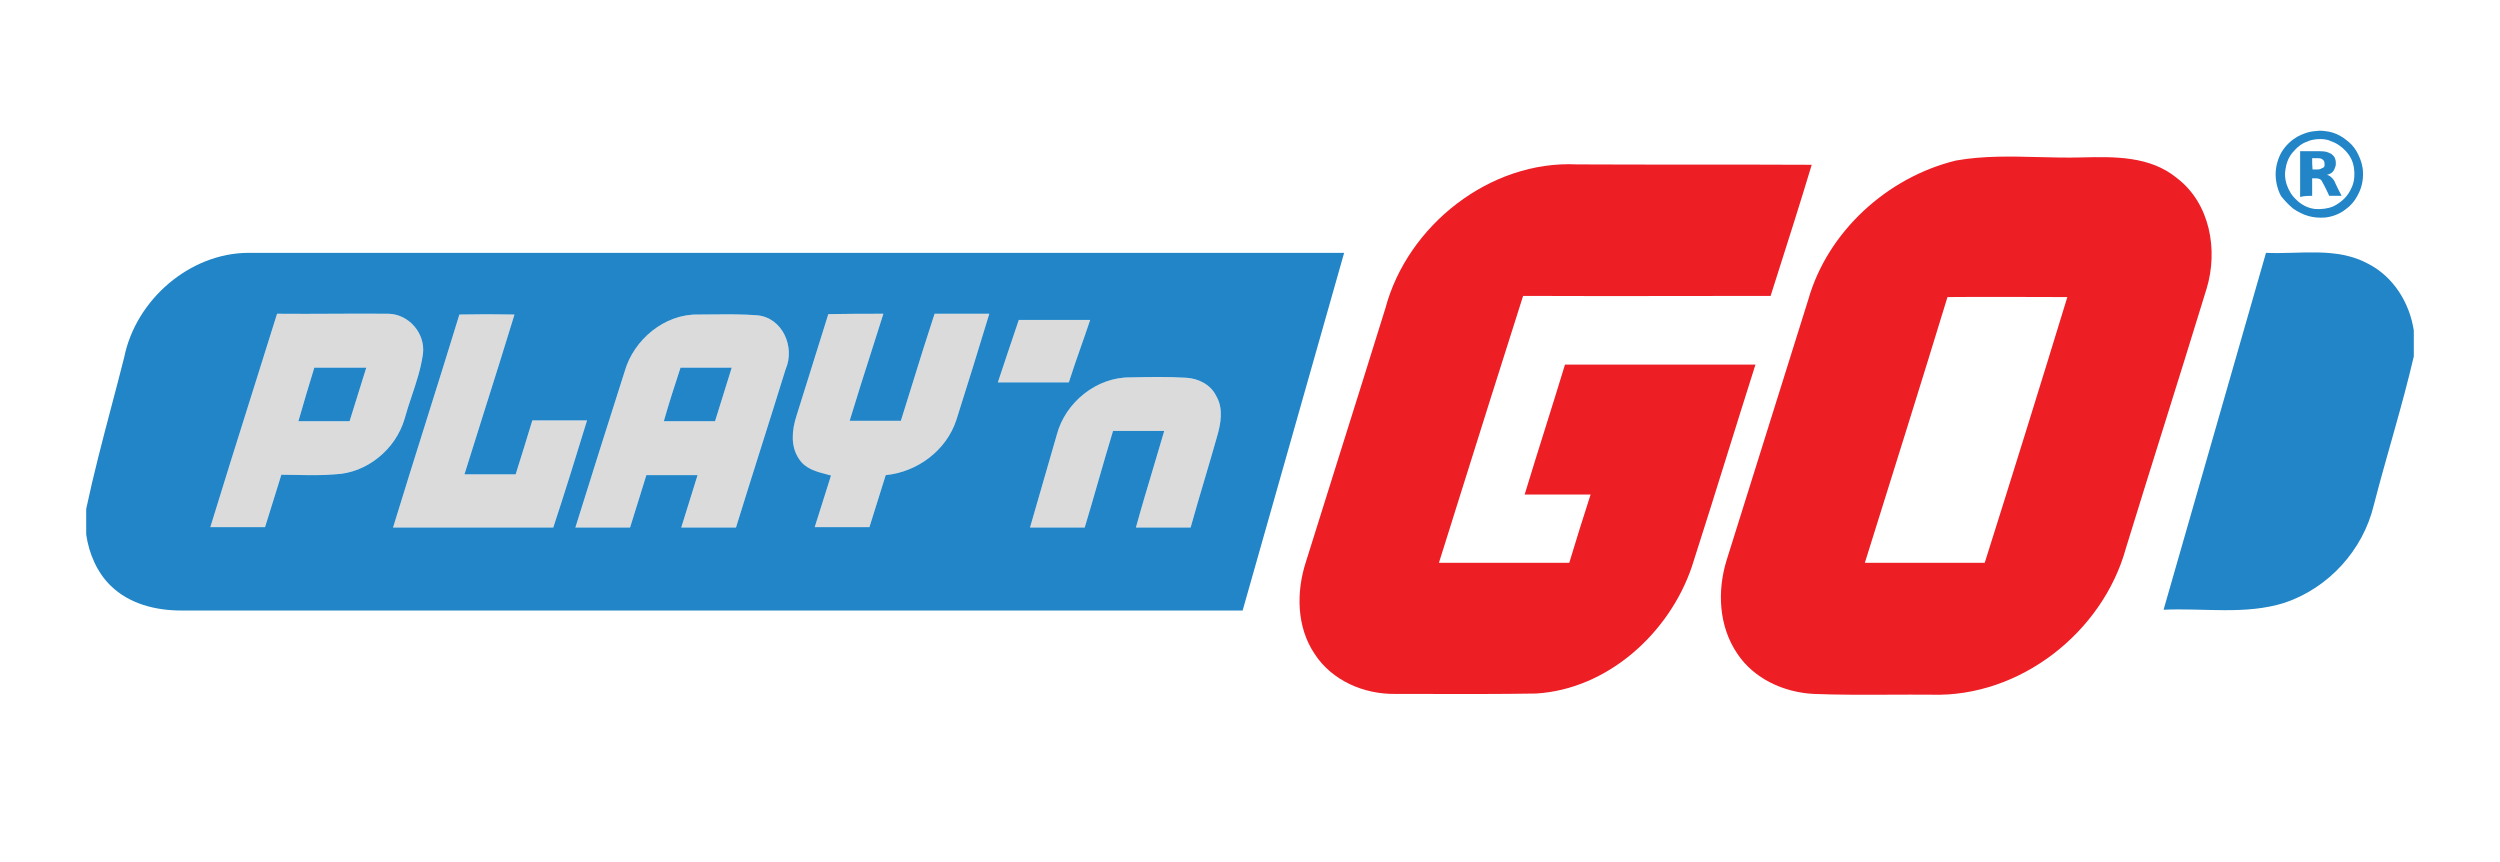 <svg width="116" height="40" viewBox="0 0 116 40" fill="none" xmlns="http://www.w3.org/2000/svg">
<path d="M106.402 9.68C106.618 9.824 106.852 9.95 107.104 10.022C107.356 10.094 107.608 10.112 107.878 10.094C108.22 10.058 108.562 9.932 108.832 9.716C109.066 9.554 109.246 9.338 109.372 9.104C109.57 8.762 109.66 8.384 109.642 8.006C109.642 7.736 109.552 7.43 109.426 7.178C109.318 6.944 109.156 6.728 108.958 6.566C108.706 6.35 108.418 6.188 108.094 6.116C107.878 6.08 107.68 6.044 107.464 6.08C107.14 6.098 106.852 6.206 106.582 6.35C106.312 6.512 106.06 6.746 105.88 7.034C105.718 7.304 105.61 7.646 105.592 7.988C105.574 8.366 105.664 8.78 105.844 9.104C106.006 9.302 106.186 9.5 106.402 9.68ZM106.042 7.88C106.078 7.592 106.186 7.304 106.366 7.088C106.564 6.854 106.78 6.656 107.068 6.566C107.212 6.494 107.356 6.476 107.518 6.458C107.734 6.44 107.968 6.458 108.148 6.548C108.418 6.638 108.652 6.8 108.85 7.016C109.066 7.25 109.192 7.52 109.228 7.826C109.264 8.096 109.246 8.402 109.138 8.654C109.048 8.87 108.94 9.05 108.778 9.212C108.634 9.356 108.454 9.482 108.274 9.572C108.022 9.68 107.734 9.716 107.428 9.698C107.086 9.662 106.78 9.5 106.546 9.266C106.33 9.068 106.186 8.816 106.096 8.546C106.024 8.312 106.006 8.078 106.042 7.88ZM107.284 9.086C107.284 8.816 107.284 8.564 107.284 8.276C107.356 8.276 107.41 8.276 107.5 8.276C107.536 8.276 107.608 8.294 107.644 8.312C107.68 8.33 107.734 8.384 107.752 8.438C107.788 8.51 107.824 8.564 107.86 8.636C107.932 8.78 108.004 8.924 108.076 9.086C108.274 9.086 108.454 9.086 108.652 9.086C108.544 8.888 108.454 8.708 108.364 8.51C108.328 8.402 108.256 8.294 108.166 8.222C108.094 8.15 108.04 8.132 107.968 8.114C108.004 8.096 108.04 8.096 108.076 8.078C108.184 8.042 108.274 7.952 108.31 7.862C108.346 7.772 108.382 7.7 108.382 7.61C108.382 7.52 108.382 7.448 108.346 7.358C108.328 7.286 108.274 7.232 108.238 7.196C108.148 7.106 108.022 7.07 107.896 7.034C107.788 7.016 107.68 7.016 107.554 7.016C107.284 7.016 107.014 7.016 106.726 7.016C106.726 7.718 106.726 8.438 106.726 9.14C106.924 9.086 107.122 9.086 107.284 9.086ZM107.284 7.34C107.356 7.34 107.41 7.34 107.5 7.34C107.59 7.34 107.662 7.34 107.734 7.376C107.77 7.394 107.824 7.448 107.842 7.484C107.86 7.556 107.86 7.61 107.86 7.646C107.86 7.718 107.842 7.772 107.77 7.79C107.698 7.826 107.644 7.862 107.554 7.862C107.464 7.862 107.392 7.862 107.302 7.862C107.284 7.7 107.284 7.538 107.284 7.34Z" fill="#2185C7"/>
<path d="M100.39 28.292L100.395 28.292C102.247 28.203 104.19 28.544 106.006 27.968C108.04 27.284 109.642 25.538 110.146 23.432C110.74 21.128 111.46 18.86 112 16.538V15.332C111.802 14.036 111.046 12.83 109.876 12.236C108.418 11.444 106.726 11.804 105.142 11.732L104.082 15.427L100.39 28.292Z" fill="#2185C7"/>
<path fill-rule="evenodd" clip-rule="evenodd" d="M98.644 25.43C97.564 29.354 93.712 32.36 89.626 32.234C88.965 32.228 88.301 32.231 87.638 32.234C86.475 32.239 85.311 32.244 84.154 32.198C82.768 32.126 81.382 31.496 80.608 30.326C79.744 29.048 79.672 27.41 80.122 25.97C80.752 23.963 81.382 21.952 82.012 19.94C82.642 17.929 83.272 15.917 83.902 13.91C84.802 10.742 87.574 8.222 90.76 7.448C92.031 7.223 93.317 7.256 94.605 7.289C95.267 7.306 95.931 7.323 96.592 7.304C98.086 7.268 99.76 7.232 101.002 8.258C102.55 9.428 102.928 11.606 102.388 13.388C101.73 15.536 101.056 17.689 100.381 19.847C99.8 21.704 99.218 23.565 98.644 25.43ZM86.529 26.114C87.807 22.028 89.103 17.906 90.363 13.784C92.217 13.766 94.089 13.784 95.925 13.784C94.665 17.906 93.387 22.01 92.091 26.114H86.529Z" fill="#EE1E25"/>
<path d="M64.732 32.198C63.292 32.216 61.798 31.586 60.988 30.326C60.16 29.084 60.142 27.464 60.592 26.078C61.138 24.327 61.688 22.579 62.238 20.83L62.239 20.828C62.921 18.659 63.604 16.488 64.282 14.306C65.308 10.454 69.142 7.43 73.174 7.628C74.992 7.637 76.805 7.637 78.619 7.637C80.432 7.637 82.246 7.637 84.064 7.646C83.525 9.435 82.96 11.209 82.39 12.994L82.156 13.73C80.885 13.73 79.61 13.732 78.334 13.734C75.778 13.738 73.217 13.742 70.672 13.73C69.611 17.056 68.563 20.394 67.516 23.725L67.516 23.728C67.266 24.524 67.016 25.32 66.766 26.114H72.814C73.138 25.052 73.462 23.99 73.804 22.946H70.744C71.049 21.939 71.364 20.936 71.679 19.933L71.68 19.931L71.68 19.929C71.995 18.926 72.31 17.924 72.616 16.916H81.454C81.023 18.272 80.599 19.631 80.174 20.991C79.623 22.757 79.071 24.526 78.502 26.294C77.458 29.372 74.596 31.982 71.266 32.18C69.631 32.207 67.986 32.204 66.353 32.2L66.352 32.2C65.81 32.199 65.27 32.198 64.732 32.198Z" fill="#EE1E25"/>
<path fill-rule="evenodd" clip-rule="evenodd" d="M15.538 22.01C14.956 22.061 14.366 22.049 13.786 22.038C13.539 22.033 13.295 22.028 13.054 22.028C12.97 22.298 12.886 22.57 12.802 22.842C12.634 23.386 12.466 23.93 12.298 24.458H9.76C10.379 22.434 11.019 20.403 11.658 18.374C12.059 17.101 12.46 15.828 12.856 14.558C13.72 14.567 14.579 14.562 15.439 14.558C16.298 14.553 17.158 14.549 18.022 14.558C18.976 14.576 19.75 15.476 19.624 16.43C19.53 17.105 19.317 17.742 19.105 18.376C18.989 18.722 18.873 19.068 18.778 19.418C18.364 20.858 17.014 21.956 15.538 22.01ZM18.238 24.476C18.742 22.829 19.259 21.182 19.777 19.535C20.294 17.888 20.812 16.241 21.316 14.594C22.162 14.576 23.008 14.576 23.872 14.594C23.405 16.127 22.925 17.647 22.443 19.169C22.145 20.114 21.846 21.059 21.55 22.01H23.926C24.195 21.164 24.448 20.336 24.7 19.508H27.238C26.733 21.164 26.212 22.838 25.672 24.476H18.238ZM36.453 17.132C36.075 18.356 35.688 19.58 35.301 20.804C34.914 22.028 34.528 23.252 34.15 24.476H31.611C31.695 24.206 31.779 23.934 31.864 23.662C32.032 23.118 32.2 22.574 32.367 22.046H29.991C29.907 22.316 29.823 22.588 29.739 22.86C29.572 23.404 29.404 23.948 29.235 24.476H26.698C27.453 22.064 28.209 19.652 28.983 17.24C29.398 15.764 30.837 14.558 32.404 14.594C32.627 14.594 32.853 14.592 33.081 14.589C33.767 14.583 34.463 14.576 35.139 14.63C36.309 14.738 36.904 16.106 36.453 17.132ZM44.373 19.49C43.906 20.912 42.556 21.902 41.097 22.046C40.971 22.451 40.846 22.851 40.719 23.252C40.593 23.652 40.468 24.053 40.342 24.458H37.803C37.929 24.053 38.056 23.657 38.181 23.261C38.307 22.865 38.434 22.469 38.559 22.064C38.497 22.047 38.434 22.03 38.369 22.013C37.892 21.889 37.369 21.752 37.084 21.308C36.669 20.714 36.742 19.958 36.958 19.292C37.167 18.616 37.38 17.941 37.594 17.263L37.594 17.261C37.876 16.37 38.157 15.476 38.434 14.576C39.279 14.558 40.126 14.558 40.989 14.558C40.816 15.11 40.639 15.66 40.464 16.21C40.111 17.31 39.76 18.41 39.423 19.526H41.8C41.974 18.974 42.145 18.42 42.318 17.866C42.661 16.758 43.005 15.65 43.365 14.558H45.904C45.4 16.214 44.895 17.852 44.373 19.49ZM47.272 14.846H50.583C50.45 15.247 50.31 15.644 50.171 16.042C49.972 16.608 49.773 17.173 49.593 17.744H46.3C46.623 16.772 46.947 15.8 47.272 14.846ZM55.895 22.236C55.675 22.978 55.455 23.722 55.245 24.476H52.707C52.96 23.553 53.233 22.644 53.505 21.736C53.679 21.156 53.853 20.576 54.021 19.994H51.645C51.407 20.776 51.179 21.567 50.95 22.361C50.747 23.066 50.543 23.773 50.331 24.476H47.793C48.207 23.054 48.621 21.614 49.035 20.174C49.431 18.662 50.889 17.492 52.455 17.51C53.319 17.492 54.183 17.474 55.047 17.528C55.623 17.564 56.181 17.852 56.433 18.374C56.775 18.95 56.649 19.652 56.469 20.264C56.283 20.923 56.089 21.579 55.895 22.236ZM30.802 19.544H33.178C33.303 19.13 33.434 18.716 33.565 18.302C33.695 17.888 33.825 17.474 33.952 17.06H31.576C31.305 17.888 31.035 18.716 30.802 19.544ZM16.221 19.544H13.846C14.079 18.716 14.332 17.888 14.584 17.06H16.995C16.869 17.474 16.739 17.888 16.608 18.302C16.478 18.716 16.348 19.13 16.221 19.544Z" fill="#DBDBDB"/>
<path fill-rule="evenodd" clip-rule="evenodd" d="M11.542 11.732C8.806 11.732 6.304 13.91 5.764 16.574C5.572 17.335 5.373 18.09 5.174 18.844C4.757 20.427 4.341 22.003 4 23.612V24.8C4.126 25.682 4.504 26.564 5.134 27.176C5.998 28.022 7.222 28.328 8.41 28.328H57.658L62.368 11.732H11.542ZM9.76 24.458H12.298C12.466 23.93 12.634 23.386 12.802 22.842C12.886 22.57 12.97 22.298 13.054 22.028C13.295 22.028 13.539 22.033 13.786 22.038C14.366 22.049 14.956 22.061 15.538 22.01C17.014 21.956 18.364 20.858 18.778 19.418C18.873 19.068 18.989 18.722 19.105 18.376C19.317 17.742 19.53 17.105 19.624 16.43C19.75 15.476 18.976 14.576 18.022 14.558C17.158 14.549 16.298 14.553 15.439 14.558C14.579 14.562 13.72 14.567 12.856 14.558C12.46 15.828 12.059 17.101 11.658 18.374C11.019 20.403 10.379 22.434 9.76 24.458ZM23.872 14.594C23.008 14.576 22.162 14.576 21.316 14.594C20.812 16.241 20.294 17.888 19.777 19.535C19.259 21.182 18.742 22.829 18.238 24.476H25.672C26.212 22.838 26.733 21.164 27.238 19.508H24.7C24.448 20.336 24.195 21.164 23.926 22.01H21.55C21.846 21.059 22.145 20.114 22.443 19.169C22.925 17.647 23.405 16.127 23.872 14.594ZM31.611 24.476H34.15C34.528 23.252 34.914 22.028 35.301 20.804C35.688 19.58 36.075 18.356 36.453 17.132C36.904 16.106 36.309 14.738 35.139 14.63C34.463 14.576 33.767 14.583 33.081 14.589C32.853 14.592 32.627 14.594 32.404 14.594C30.837 14.558 29.398 15.764 28.983 17.24C28.209 19.652 27.453 22.064 26.698 24.476H29.235C29.404 23.948 29.572 23.404 29.739 22.86C29.823 22.588 29.907 22.316 29.991 22.046H32.367C32.2 22.574 32.032 23.118 31.864 23.662C31.779 23.934 31.695 24.206 31.611 24.476ZM41.097 22.046C42.556 21.902 43.906 20.912 44.373 19.49C44.895 17.852 45.4 16.214 45.904 14.558H43.365C43.005 15.65 42.661 16.758 42.318 17.866C42.145 18.42 41.974 18.974 41.8 19.526H39.423C39.76 18.41 40.111 17.31 40.464 16.21C40.639 15.66 40.816 15.11 40.989 14.558C40.126 14.558 39.279 14.558 38.434 14.576C38.157 15.476 37.876 16.37 37.594 17.261L37.594 17.263C37.38 17.941 37.167 18.616 36.958 19.292C36.742 19.958 36.669 20.714 37.084 21.308C37.369 21.752 37.892 21.889 38.369 22.013C38.434 22.03 38.497 22.047 38.559 22.064C38.434 22.469 38.307 22.865 38.181 23.261C38.056 23.657 37.929 24.053 37.803 24.458H40.342C40.468 24.053 40.593 23.652 40.719 23.252C40.846 22.851 40.971 22.451 41.097 22.046ZM50.583 14.846H47.272C46.947 15.8 46.623 16.772 46.3 17.744H49.593C49.773 17.173 49.972 16.608 50.171 16.042C50.31 15.644 50.45 15.247 50.583 14.846ZM52.707 24.476H55.245C55.455 23.722 55.675 22.978 55.895 22.236C56.089 21.579 56.283 20.923 56.469 20.264C56.649 19.652 56.775 18.95 56.433 18.374C56.181 17.852 55.623 17.564 55.047 17.528C54.183 17.474 53.319 17.492 52.455 17.51C50.889 17.492 49.431 18.662 49.035 20.174C48.621 21.614 48.207 23.054 47.793 24.476H50.331C50.543 23.773 50.747 23.066 50.95 22.361C51.179 21.567 51.407 20.776 51.645 19.994H54.021C53.853 20.576 53.679 21.156 53.505 21.736C53.233 22.644 52.96 23.553 52.707 24.476Z" fill="#2185C7"/>
<path d="M30.802 19.544H33.178C33.303 19.13 33.434 18.716 33.565 18.302C33.695 17.888 33.825 17.474 33.952 17.06H31.576C31.305 17.888 31.035 18.716 30.802 19.544Z" fill="#2185C7"/>
<path d="M13.846 19.544H16.221C16.348 19.13 16.478 18.716 16.608 18.302C16.739 17.888 16.869 17.474 16.995 17.06H14.584C14.332 17.888 14.079 18.716 13.846 19.544Z" fill="#2185C7"/>
</svg>
